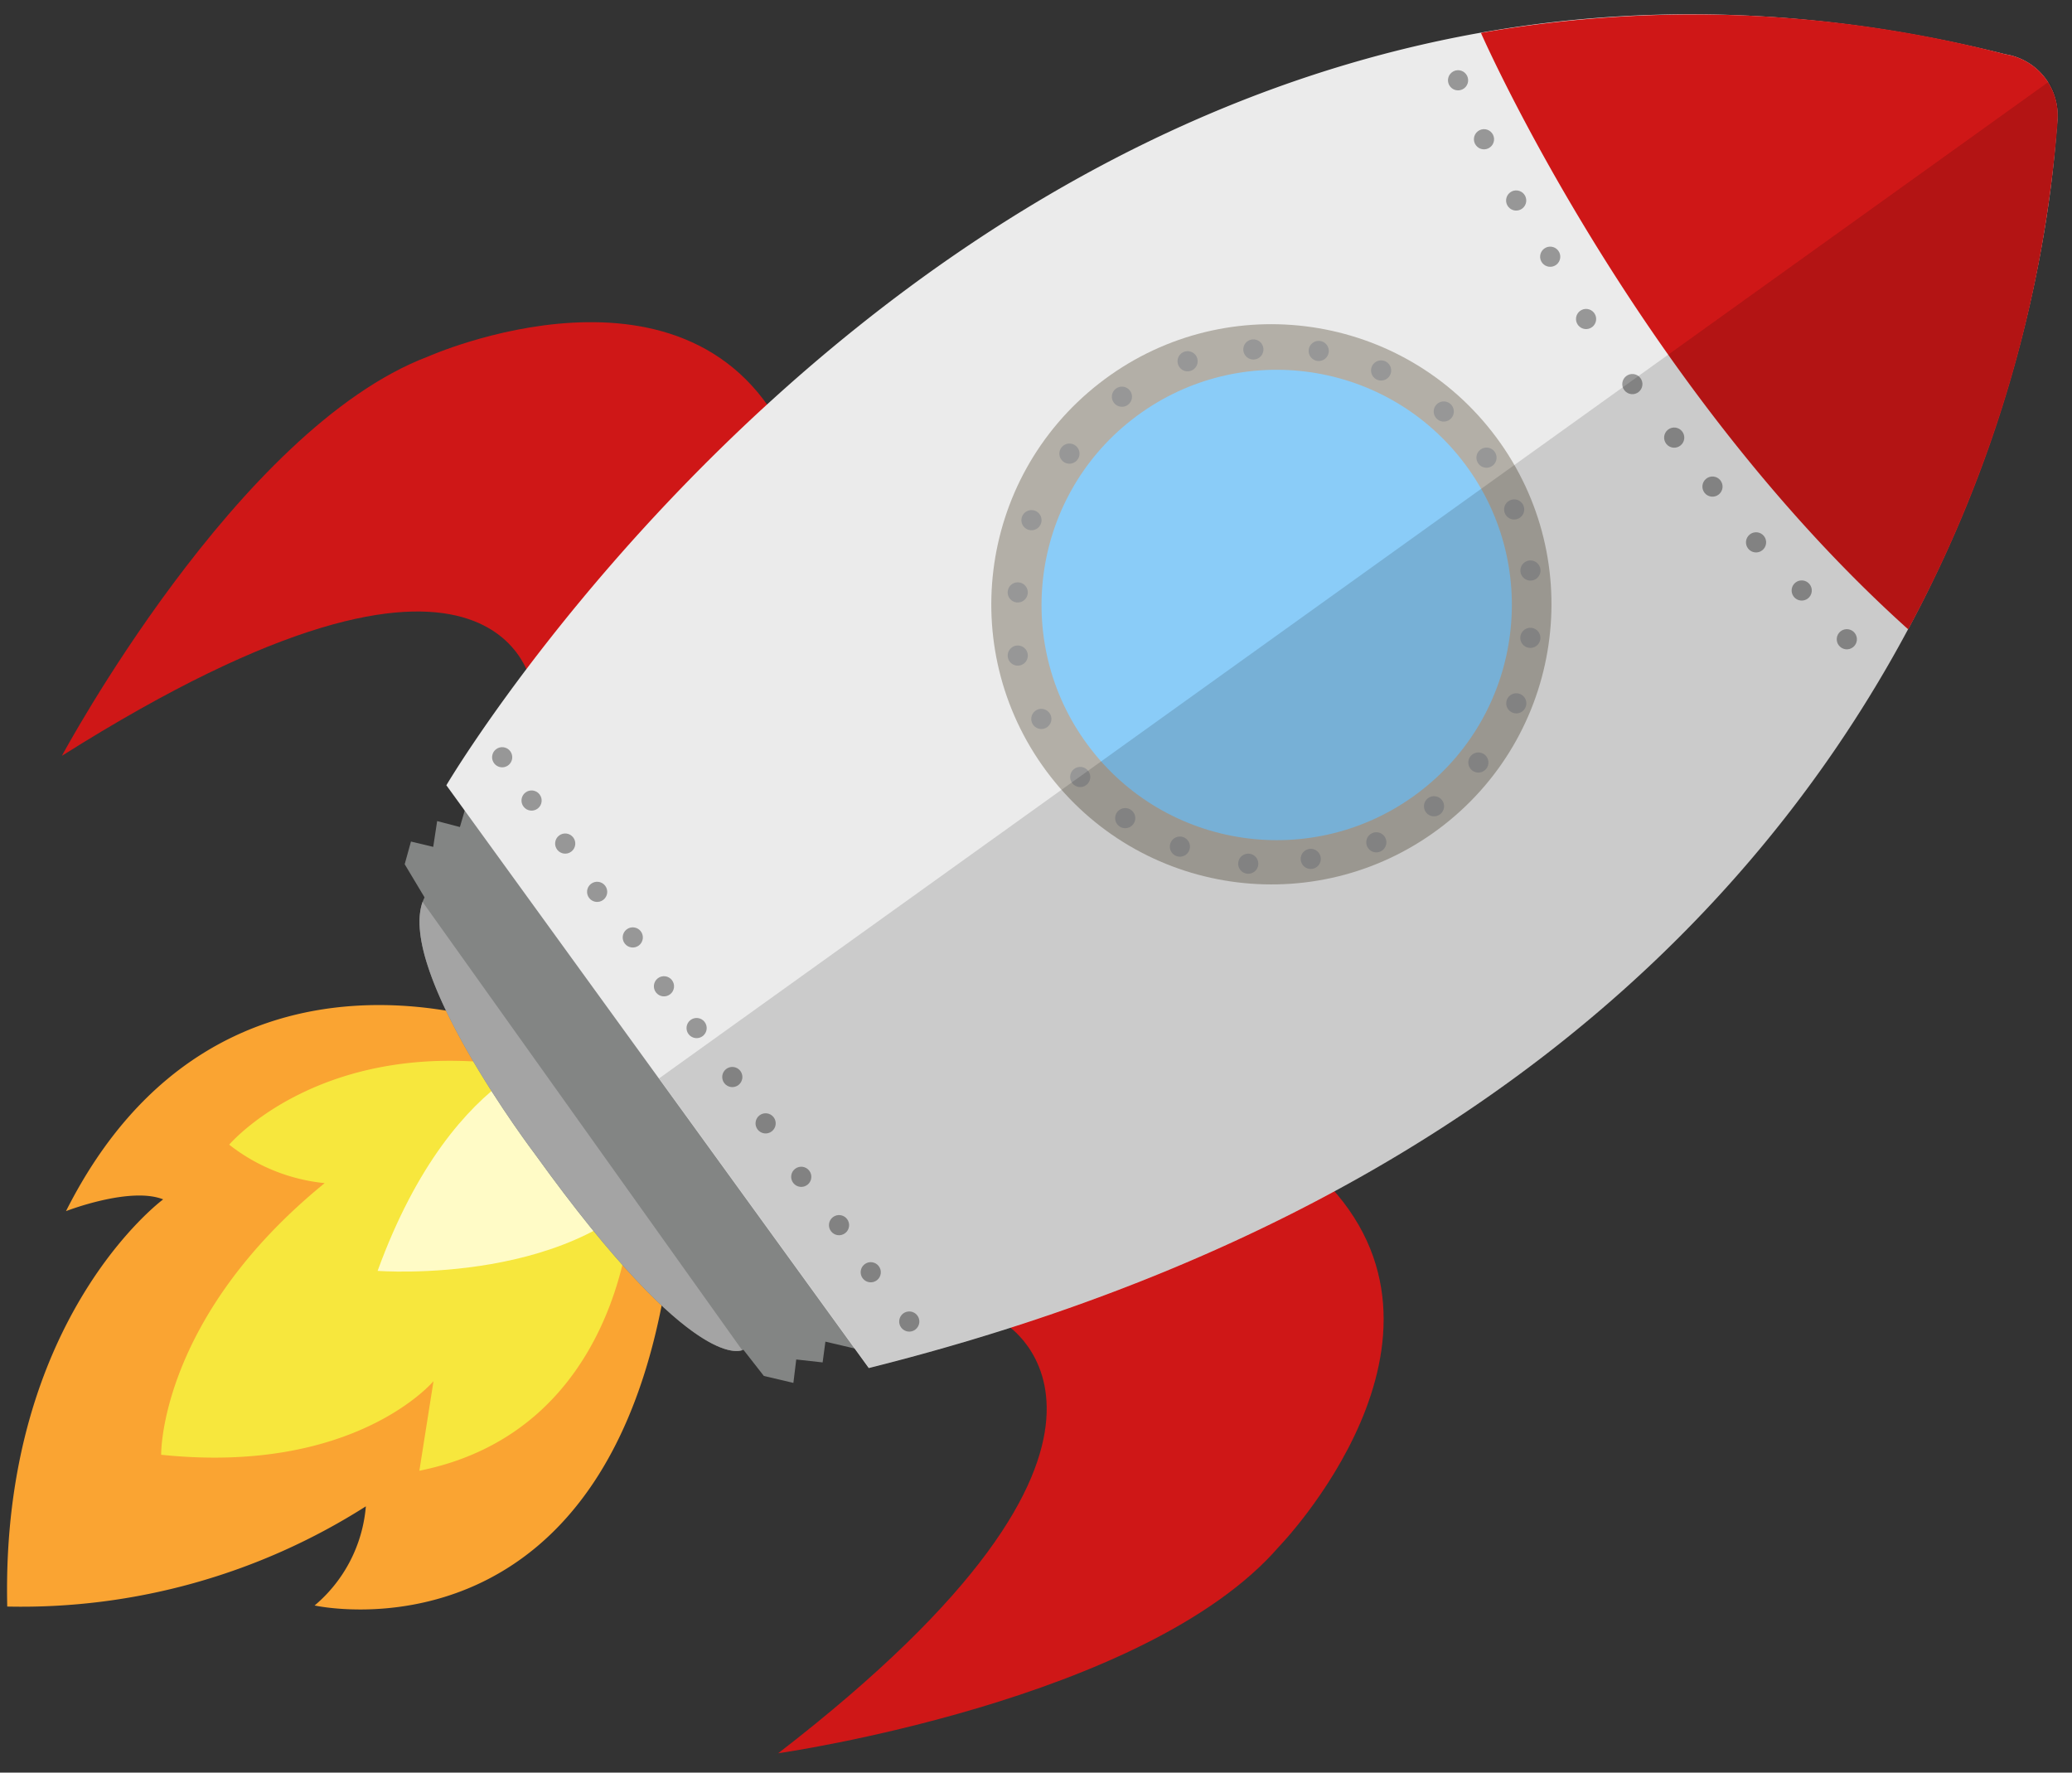 <svg xmlns="http://www.w3.org/2000/svg" xmlns:xlink="http://www.w3.org/1999/xlink" width="83" height="71" viewBox="0 0 83 71">
  <rect x="0" y="0" width="83" height="71" fill="#333333" stroke="none"/>
  <defs>
    <clipPath id="clip-rocket">
      <rect width="83" height="71"/>
    </clipPath>
  </defs>
  <g id="rocket" clip-path="url(#clip-rocket)">
    <g id="Layer_2" data-name="Layer 2" transform="matrix(0.788, -0.616, 0.616, 0.788, -17.965, 40.994)">
      <g id="Group_22415" data-name="Group 22415" transform="translate(0 16.938)">
        <path id="Path_148586" data-name="Path 148586" d="M30.387,7.146S23.981-4.163,11.605,1.672c0,0,2.635.792,3.356,2.026,0,0-8.076-.237-14.962,9a25.687,25.687,0,0,0,13.787,5.684,5.817,5.817,0,0,1-4.062,1.864s8.017,9.773,20.3-2.742l.356-10.361Z" transform="translate(0 0)" fill="#faa432"/>
        <path id="Path_148587" data-name="Path 148587" d="M20.791,12.147S15.14,18.779,7.753,15.073l2.656-2.478S5.619,13.623,0,8.2c0,0,3.292-4.364,11.859-4.537A7.37,7.37,0,0,1,9.795.095S15.544-1.1,21.045,4.965L20.8,12.142Z" transform="translate(8.599 3.506)" fill="#f7e73d"/>
        <path id="Path_148588" data-name="Path 148588" d="M11.832.756S7.732-1.949,0,2.873c0,0,6.11,5.587,11.621,3.9l.21-6.018Z" transform="translate(19.964 8.37)" fill="#fffbc6"/>
      </g>
      <path id="Path_148589" data-name="Path 148589" d="M17.757,0S20.835,8.073,0,7.938c0,0,12.877,7.408,20.888,5.835,0,0,11.535-1.579,10.468-10.5Z" transform="translate(20.706 45.343)" fill="#cf1717"/>
      <path id="Path_148590" data-name="Path 148590" d="M16.546,13.557S20.727,6.235,0,4.144c0,0,13.6-5.991,21.395-3.567,0,0,11.3,2.807,9.289,11.551Z" transform="translate(22.705 0)" fill="#cf1717"/>
      <path id="Path_148591" data-name="Path 148591" d="M5.544,27.176,4.6,26l-.6.587-.76-.743-.668.668-.76-.948V24.234S-.383,24.051.059,12.941c0,0,.129-9.536,2.85-10.846L3.1.56,3.857,0l.571.717L5.188,0l.571.749L6.8,0,5.538,27.181Z" transform="translate(27.748 15.459)" fill="#838584"/>
      <path id="Path_148592" data-name="Path 148592" d="M1.051,4.318s42.31-16.637,67.218,15.4a2.475,2.475,0,0,1,0,3.373C66.7,24.711,43.452,52.425,0,33.126L1.045,4.318Z" transform="translate(33.065 10.236)" fill="#ebebeb"/>
      <ellipse id="Ellipse_10446" data-name="Ellipse 10446" cx="11.217" cy="11.217" rx="11.217" ry="11.217" transform="translate(53.388 17.98)" fill="#b3afa7"/>
      <ellipse id="Ellipse_10447" data-name="Ellipse 10447" cx="9.418" cy="9.418" rx="9.418" ry="9.418" transform="translate(55.338 19.931)" fill="#8accf8"/>
      <path id="Path_148593" data-name="Path 148593" d="M18.149,16.993a2.475,2.475,0,0,0,0-3.373A49.672,49.672,0,0,0,2.121,0C2.089.124-1.667,14.919.892,29.358A51.038,51.038,0,0,0,18.149,17Z" transform="translate(83.189 16.337)" fill="#cf1717"/>
      <ellipse id="Ellipse_10448" data-name="Ellipse 10448" cx="0.404" cy="0.404" rx="0.404" ry="0.404" transform="translate(56.491 22.161)" fill="#979797"/>
      <ellipse id="Ellipse_10449" data-name="Ellipse 10449" cx="0.404" cy="0.404" rx="0.404" ry="0.404" transform="translate(58.706 20.221)" fill="#979797"/>
      <ellipse id="Ellipse_10450" data-name="Ellipse 10450" cx="0.404" cy="0.404" rx="0.404" ry="0.404" transform="translate(61.545 19.058)" fill="#979797"/>
      <ellipse id="Ellipse_10451" data-name="Ellipse 10451" cx="0.404" cy="0.404" rx="0.404" ry="0.404" transform="translate(64.605 18.557)" fill="#979797"/>
      <ellipse id="Ellipse_10452" data-name="Ellipse 10452" cx="0.404" cy="0.404" rx="0.404" ry="0.404" transform="translate(67.552 19.058)" fill="#979797"/>
      <ellipse id="Ellipse_10453" data-name="Ellipse 10453" cx="0.404" cy="0.404" rx="0.404" ry="0.404" transform="translate(69.918 20.308)" fill="#979797"/>
      <ellipse id="Ellipse_10454" data-name="Ellipse 10454" cx="0.404" cy="0.404" rx="0.404" ry="0.404" transform="translate(71.943 21.967)" fill="#979797"/>
      <ellipse id="Ellipse_10455" data-name="Ellipse 10455" cx="0.404" cy="0.404" rx="0.404" ry="0.404" transform="translate(73.43 24.122)" fill="#979797"/>
      <ellipse id="Ellipse_10456" data-name="Ellipse 10456" cx="0.404" cy="0.404" rx="0.404" ry="0.404" transform="translate(83.015 16.865)" fill="#979797"/>
      <ellipse id="Ellipse_10457" data-name="Ellipse 10457" cx="0.404" cy="0.404" rx="0.404" ry="0.404" transform="translate(82.379 19.365)" fill="#979797"/>
      <ellipse id="Ellipse_10458" data-name="Ellipse 10458" cx="0.404" cy="0.404" rx="0.404" ry="0.404" transform="translate(81.884 22.091)" fill="#979797"/>
      <ellipse id="Ellipse_10459" data-name="Ellipse 10459" cx="0.404" cy="0.404" rx="0.404" ry="0.404" transform="translate(81.571 24.704)" fill="#979797"/>
      <ellipse id="Ellipse_10460" data-name="Ellipse 10460" cx="0.404" cy="0.404" rx="0.404" ry="0.404" transform="translate(81.167 27.554)" fill="#979797"/>
      <ellipse id="Ellipse_10461" data-name="Ellipse 10461" cx="0.404" cy="0.404" rx="0.404" ry="0.404" transform="translate(81.022 30.749)" fill="#979797"/>
      <ellipse id="Ellipse_10462" data-name="Ellipse 10462" cx="0.404" cy="0.404" rx="0.404" ry="0.404" transform="translate(81.022 33.47)" fill="#979797"/>
      <ellipse id="Ellipse_10463" data-name="Ellipse 10463" cx="0.404" cy="0.404" rx="0.404" ry="0.404" transform="translate(81.022 35.959)" fill="#979797"/>
      <ellipse id="Ellipse_10464" data-name="Ellipse 10464" cx="0.404" cy="0.404" rx="0.404" ry="0.404" transform="translate(81.022 38.793)" fill="#979797"/>
      <ellipse id="Ellipse_10465" data-name="Ellipse 10465" cx="0.404" cy="0.404" rx="0.404" ry="0.404" transform="translate(81.275 41.438)" fill="#979797"/>
      <ellipse id="Ellipse_10466" data-name="Ellipse 10466" cx="0.404" cy="0.404" rx="0.404" ry="0.404" transform="translate(81.496 44.089)" fill="#979797"/>
      <ellipse id="Ellipse_10467" data-name="Ellipse 10467" cx="0.404" cy="0.404" rx="0.404" ry="0.404" transform="translate(74.395 26.962)" fill="#979797"/>
      <ellipse id="Ellipse_10468" data-name="Ellipse 10468" cx="0.404" cy="0.404" rx="0.404" ry="0.404" transform="translate(74.605 29.472)" fill="#979797"/>
      <ellipse id="Ellipse_10469" data-name="Ellipse 10469" cx="0.404" cy="0.404" rx="0.404" ry="0.404" transform="translate(74.201 31.789)" fill="#979797"/>
      <ellipse id="Ellipse_10470" data-name="Ellipse 10470" cx="0.404" cy="0.404" rx="0.404" ry="0.404" transform="translate(71.545 36.239)" fill="#979797"/>
      <ellipse id="Ellipse_10471" data-name="Ellipse 10471" cx="0.404" cy="0.404" rx="0.404" ry="0.404" transform="translate(73.209 34.117)" fill="#979797"/>
      <ellipse id="Ellipse_10472" data-name="Ellipse 10472" cx="0.404" cy="0.404" rx="0.404" ry="0.404" transform="translate(69.486 37.958)" fill="#979797"/>
      <ellipse id="Ellipse_10473" data-name="Ellipse 10473" cx="0.404" cy="0.404" rx="0.404" ry="0.404" transform="translate(66.83 38.89)" fill="#979797"/>
      <ellipse id="Ellipse_10474" data-name="Ellipse 10474" cx="0.404" cy="0.404" rx="0.404" ry="0.404" transform="translate(61.642 38.89)" fill="#979797"/>
      <ellipse id="Ellipse_10475" data-name="Ellipse 10475" cx="0.404" cy="0.404" rx="0.404" ry="0.404" transform="translate(64.352 39.176)" fill="#979797"/>
      <ellipse id="Ellipse_10476" data-name="Ellipse 10476" cx="0.404" cy="0.404" rx="0.404" ry="0.404" transform="translate(59.164 37.796)" fill="#979797"/>
      <ellipse id="Ellipse_10477" data-name="Ellipse 10477" cx="0.404" cy="0.404" rx="0.404" ry="0.404" transform="translate(57.073 36.406)" fill="#979797"/>
      <ellipse id="Ellipse_10478" data-name="Ellipse 10478" cx="0.404" cy="0.404" rx="0.404" ry="0.404" transform="translate(55.338 34.181)" fill="#979797"/>
      <ellipse id="Ellipse_10479" data-name="Ellipse 10479" cx="0.404" cy="0.404" rx="0.404" ry="0.404" transform="translate(54.315 31.934)" fill="#979797"/>
      <ellipse id="Ellipse_10480" data-name="Ellipse 10480" cx="0.404" cy="0.404" rx="0.404" ry="0.404" transform="translate(53.91 29.526)" fill="#979797"/>
      <ellipse id="Ellipse_10481" data-name="Ellipse 10481" cx="0.404" cy="0.404" rx="0.404" ry="0.404" transform="translate(54.115 26.735)" fill="#979797"/>
      <ellipse id="Ellipse_10482" data-name="Ellipse 10482" cx="0.404" cy="0.404" rx="0.404" ry="0.404" transform="translate(54.934 24.155)" fill="#979797"/>
      <ellipse id="Ellipse_10483" data-name="Ellipse 10483" cx="0.404" cy="0.404" rx="0.404" ry="0.404" transform="translate(36.158 14.645)" fill="#979797"/>
      <ellipse id="Ellipse_10484" data-name="Ellipse 10484" cx="0.404" cy="0.404" rx="0.404" ry="0.404" transform="translate(36.018 16.736)" fill="#979797"/>
      <ellipse id="Ellipse_10485" data-name="Ellipse 10485" cx="0.404" cy="0.404" rx="0.404" ry="0.404" transform="translate(36.018 18.923)" fill="#979797"/>
      <ellipse id="Ellipse_10486" data-name="Ellipse 10486" cx="0.404" cy="0.404" rx="0.404" ry="0.404" transform="translate(35.835 21.234)" fill="#979797"/>
      <ellipse id="Ellipse_10487" data-name="Ellipse 10487" cx="0.404" cy="0.404" rx="0.404" ry="0.404" transform="translate(35.835 23.551)" fill="#979797"/>
      <ellipse id="Ellipse_10488" data-name="Ellipse 10488" cx="0.404" cy="0.404" rx="0.404" ry="0.404" transform="translate(35.614 25.862)" fill="#979797"/>
      <ellipse id="Ellipse_10489" data-name="Ellipse 10489" cx="0.404" cy="0.404" rx="0.404" ry="0.404" transform="translate(35.614 27.985)" fill="#979797"/>
      <ellipse id="Ellipse_10490" data-name="Ellipse 10490" cx="0.404" cy="0.404" rx="0.404" ry="0.404" transform="translate(35.533 30.41)" fill="#979797"/>
      <ellipse id="Ellipse_10491" data-name="Ellipse 10491" cx="0.404" cy="0.404" rx="0.404" ry="0.404" transform="translate(35.441 32.694)" fill="#979797"/>
      <ellipse id="Ellipse_10492" data-name="Ellipse 10492" cx="0.404" cy="0.404" rx="0.404" ry="0.404" transform="translate(35.247 35.259)" fill="#979797"/>
      <ellipse id="Ellipse_10493" data-name="Ellipse 10493" cx="0.404" cy="0.404" rx="0.404" ry="0.404" transform="translate(35.247 37.716)" fill="#979797"/>
      <ellipse id="Ellipse_10494" data-name="Ellipse 10494" cx="0.404" cy="0.404" rx="0.404" ry="0.404" transform="translate(35.086 39.984)" fill="#979797"/>
      <ellipse id="Ellipse_10495" data-name="Ellipse 10495" cx="0.404" cy="0.404" rx="0.404" ry="0.404" transform="translate(35.086 42.489)" fill="#979797"/>
      <path id="Path_148594" data-name="Path 148594" d="M.517.005,0,14.31c43.452,19.3,66.7-8.416,68.268-10.032a2.272,2.272,0,0,0,.69-1.444L.523,0Z" transform="translate(33.076 29.052)" opacity="0.14"/>
      <path id="Path_148595" data-name="Path 148595" d="M.059,10.743c-.4,10.161,1.39,11.185,1.7,11.282L2.731,0C.183,1.638.059,10.743.059,10.743Z" transform="translate(27.753 17.646)" fill="#a4a4a4"/>
    </g>
  </g>
</svg>
